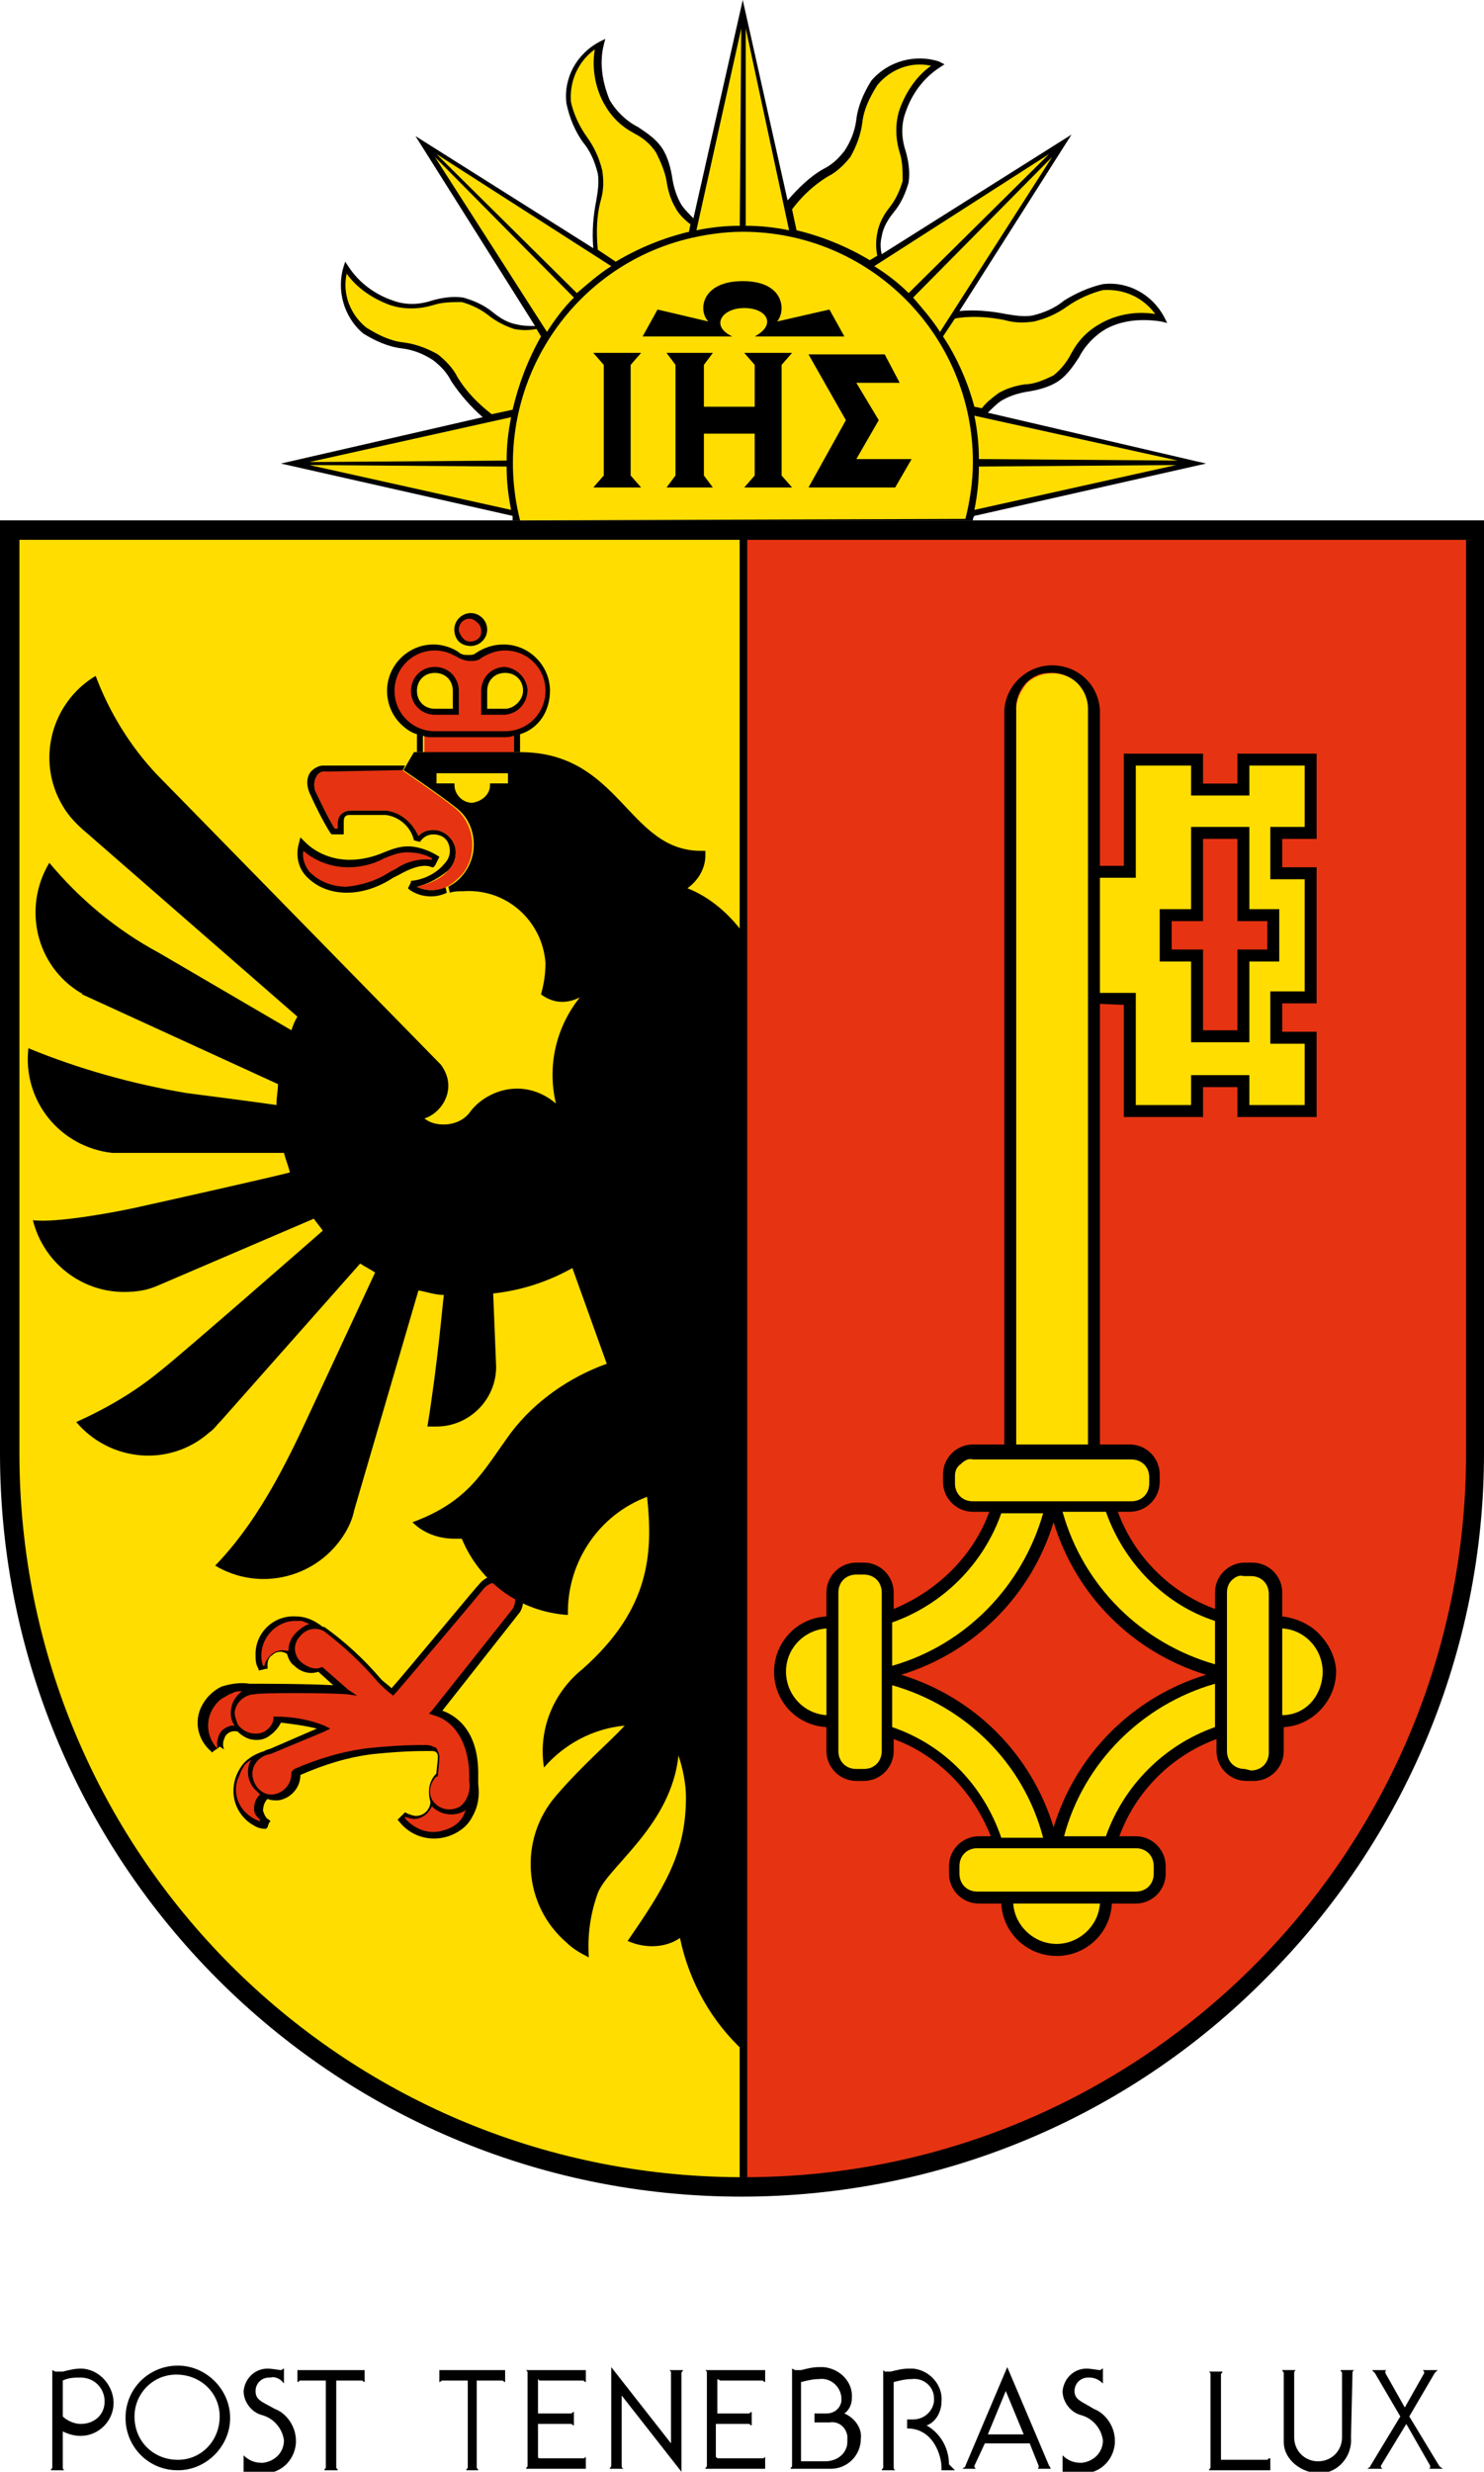 <?xml version="1.0" encoding="utf-8"?>
<!-- Generator: Adobe Illustrator 27.0.0, SVG Export Plug-In . SVG Version: 6.00 Build 0)  -->
<svg version="1.1" id="Calque_1" xmlns="http://www.w3.org/2000/svg" xmlns:xlink="http://www.w3.org/1999/xlink" x="0px" y="0px"
	 viewBox="0 0 99.3 165.3" style="enable-background:new 0 0 99.3 165.3;" xml:space="preserve">
<style type="text/css">
	.st0{fill:#FFDD00;}
	.st1{fill:#E63312;}
	.st2{fill:none;stroke:#000000;stroke-width:5.63;}
	.st3{fill:none;stroke:#E30613;stroke-width:0.25;}
	.st4{fill:#FFDD00;stroke:#000000;stroke-width:0.22;}
</style>
<path d="M66.1,27.6c0.3-0.3,0.6-0.6,0.9-0.8c0.5-0.3,1.1-0.5,1.7-0.6c0.7-0.1,1.5-0.3,2.1-0.7c0.6-0.4,1-1,1.4-1.6
	c0.4-0.8,1.1-1.5,1.8-1.9c1.1-0.6,2.4-0.7,3.7-0.5l0.4,0.1l-0.2-0.4c-0.8-1.5-2.4-2.4-4.1-2.2c-0.9,0.2-1.8,0.6-2.6,1.1
	c-0.6,0.5-1.3,0.8-2.1,1c-0.6,0.1-1.2,0-1.8-0.1c-1-0.2-2.1-0.3-3.1-0.2l7.5-11.8L59,17c-0.1-0.4-0.1-0.8,0-1.2
	c0.1-0.6,0.4-1.1,0.8-1.6c0.5-0.6,0.8-1.3,1-2c0.1-0.7,0-1.4-0.2-2.1c-0.3-0.9-0.3-1.8,0-2.6c0.4-1.2,1.2-2.3,2.3-3l0.3-0.2
	l-0.4-0.2c-1.6-0.5-3.4,0-4.5,1.3c-0.5,0.8-0.9,1.7-1,2.6c-0.1,0.8-0.4,1.5-0.8,2.1c-0.4,0.5-0.8,0.9-1.4,1.2
	c-0.9,0.5-1.7,1.3-2.4,2.1L49.7,0l-3.3,14.6c-0.3-0.3-0.6-0.6-0.8-0.9c-0.3-0.5-0.5-1.1-0.6-1.7c-0.1-0.7-0.3-1.5-0.7-2.1
	c-0.4-0.6-1-1-1.6-1.4c-0.8-0.4-1.5-1.1-1.9-1.8c-0.5-1.2-0.7-2.5-0.4-3.7l0.1-0.4l-0.4,0.2c-1.5,0.8-2.4,2.4-2.2,4.1
	c0.2,1,0.6,1.9,1.1,2.6c0.5,0.6,0.8,1.3,1,2.1c0.1,0.6,0,1.2-0.1,1.8c-0.2,1-0.3,2.1-0.2,3.2L27.8,9.1l8,12.7c-0.4,0-0.8,0-1.2-0.1
	c-0.6-0.1-1.1-0.4-1.6-0.8c-0.6-0.5-1.3-0.8-2-1c-0.7-0.1-1.4,0-2.1,0.2c-0.9,0.3-1.8,0.3-2.6,0c-1.2-0.4-2.3-1.2-3-2.3l-0.2-0.3
	L23,17.8c-0.5,1.6,0,3.4,1.3,4.5c0.8,0.5,1.7,0.9,2.6,1c0.8,0.1,1.5,0.4,2.1,0.8c0.5,0.4,0.9,0.8,1.2,1.4c0.6,0.9,1.3,1.7,2.1,2.4
	L18.8,31l15.5,3.5c0,0.1,0,0.2,0,0.3h30.8c0,0,0-0.2,0.1-0.3L80.7,31L66.1,27.6z"/>
<path d="M0,34.8v62.4c0,27.4,22.2,49.7,49.6,49.7c13.2,0,25.8-5.2,35.1-14.6c9.3-9.3,14.6-21.9,14.6-35.1V34.8H0z"/>
<path class="st0" d="M1.3,97.2V36.1h48.2v109.5C22.8,145.5,1.3,123.9,1.3,97.2z"/>
<path class="st1" d="M98.1,97.2c0,26.6-21.5,48.3-48.1,48.4V36.1h48.1V97.2z"/>
<polyline class="st2" points="82.9,112.7 82.9,112.7 82.9,112.7 82.9,112.7 82.9,112.7 82.9,112.7 82.9,112.7 "/>
<path d="M73.6,96.7V47.5c-0.1-1.8-1.6-3.1-3.4-3c-1.6,0.1-2.9,1.4-3,3v49.2H68V47.5c-0.1-1.3,0.9-2.5,2.2-2.5
	c1.3-0.1,2.5,0.9,2.5,2.2c0,0.1,0,0.2,0,0.3v49.2H73.6L73.6,96.7z"/>
<path d="M29.4,57.3c-0.6-0.4-1.4-0.7-2.1-0.7c-0.6,0-1.1,0.2-1.6,0.4c-0.7,0.3-1.5,0.5-2.3,0.5c-1.1,0-2.2-0.4-3-1.2L20.1,56
	L20,56.4c-0.2,0.7-0.1,1.5,0.4,2.1c0.7,0.8,1.7,1.2,2.8,1.2c1.1,0,2.2-0.4,3.1-1l0.4-0.2c1.4-0.8,2-0.6,2.2-0.5l0,0l0.1,0l0.1-0.1
	l0.2-0.4l0.1-0.2L29.4,57.3z"/>
<path d="M31.5,43.2c0.6,0,1.1-0.5,1.1-1.1c0-0.6-0.5-1.1-1.1-1.1c-0.6,0-1.1,0.5-1.1,1.1l0,0c0,0.3,0.1,0.6,0.3,0.8
	C30.9,43.1,31.2,43.2,31.5,43.2z"/>
<line class="st3" x1="43.2" y1="117.4" x2="38.3" y2="122.3"/>
<path d="M88.2,109.2c-0.6-0.6-1.5-1-2.4-1.1v-1.6c0-1.1-0.9-2-2-2h-0.5c-1.1,0-2,0.9-2,2v1.1c-3-1.1-5.4-3.5-6.5-6.5h0.8
	c1.1,0,2-0.9,2-2v-0.5c0-1.1-0.9-2-2-2H65.1c-1.1,0-2,0.9-2,2v0.5c0,1.1,0.9,2,2,2h1.1c-1.1,3-3.5,5.3-6.4,6.5v-1.1c0-1.1-0.9-2-2-2
	h-0.5c-1.1,0-2,0.9-2,2v1.6c-2,0.1-3.6,1.8-3.5,3.9c0.1,1.9,1.6,3.4,3.5,3.5v1.6c0,1.1,0.9,2,2,2h0.5c1.1,0,2-0.9,2-2v-0.8
	c3,1.1,5.3,3.5,6.5,6.5h-0.8c-1.1,0-2,0.9-2,2v0.5c0,1.1,0.9,2,2,2H67c0.1,2,1.8,3.6,3.9,3.5c1.9-0.1,3.4-1.6,3.5-3.5H76
	c1.1,0,2-0.9,2-2v-0.5c0-1.1-0.9-2-2-2h-1.1c1.1-3,3.5-5.4,6.5-6.5v0.8c0,1.1,0.9,2,2,2h0.5c1.1,0,2-0.9,2-2v-1.6
	c2-0.1,3.6-1.9,3.5-3.9C89.3,110.7,88.9,109.9,88.2,109.2z"/>
<path class="st0" d="M70.7,130c-1.5,0-2.8-1.2-2.9-2.7h5.8C73.5,128.8,72.2,130,70.7,130z"/>
<path class="st0" d="M55.3,114.7c-1.6-0.1-2.8-1.5-2.7-3.1c0.1-1.5,1.3-2.6,2.7-2.7V114.7z"/>
<path class="st0" d="M59.7,108.5c3.4-1.2,6.1-3.9,7.3-7.3h2.8c-1.4,4.9-5.2,8.8-10.1,10.2V108.5z"/>
<path class="st1" d="M70.5,101.8c1.5,4.9,5.3,8.7,10.2,10.2c-4.9,1.5-8.7,5.3-10.2,10.2c-1.5-4.9-5.3-8.7-10.2-10.2
	C65.2,110.5,69,106.7,70.5,101.8z"/>
<path class="st0" d="M59.7,115.5v-2.8c4.9,1.4,8.8,5.2,10.1,10.2H67C65.8,119.4,63.2,116.7,59.7,115.5z"/>
<path class="st0" d="M81.3,115.5c-3.4,1.2-6.1,3.9-7.3,7.3h-2.8c1.3-4.9,5.2-8.8,10.1-10.2L81.3,115.5L81.3,115.5L81.3,115.5z"/>
<path class="st0" d="M81.3,111.3c-4.9-1.4-8.8-5.2-10.2-10.2H74c1.2,3.4,3.9,6.2,7.3,7.3C81.3,108.5,81.3,111.3,81.3,111.3z"/>
<path d="M8.4,161.7c0-2,1.6-3.5,3.5-3.5s3.5,1.6,3.5,3.5s-1.6,3.5-3.5,3.5c0,0,0,0,0,0C9.9,165.2,8.4,163.6,8.4,161.7z M11.9,164.5
	c1.6,0,2.8-1.3,2.8-2.9c0-1.6-1.3-2.8-2.9-2.8c-1.6,0-2.8,1.3-2.8,2.8C9,163.3,10.3,164.5,11.9,164.5
	C11.9,164.5,11.9,164.5,11.9,164.5z"/>
<path d="M29.4,158.5v0.8c0.1,0,0.1-0.1,0.2-0.1h1.7v5.8c0,0.1-0.1,0.1-0.1,0.2H32c0-0.1-0.1-0.1-0.1-0.2v-5.8h1.7
	c0.1,0,0.1,0.1,0.2,0.1v-0.8H29.4z"/>
<path d="M19.9,158.5v0.8c0.1,0,0.1-0.1,0.2-0.1h1.7v5.8c0,0.1-0.1,0.1-0.1,0.2h0.9c0-0.1-0.1-0.1-0.1-0.2v-5.8h1.7
	c0.1,0,0.1,0.1,0.2,0.1v-0.8H19.9z"/>
<path d="M36.1,159.2H39c0.1,0,0.1,0.1,0.2,0.1v-0.8h-4c0.1,0.1,0.1,0.1,0.1,0.2v6.2c0,0.1-0.1,0.1-0.1,0.2h4v-0.8
	c-0.1,0.1-0.1,0.1-0.2,0.1h-2.9c0,0-0.1,0-0.1-0.1v-2.2h2.2c0.1,0,0.1,0.1,0.2,0.1v-0.9c-0.1,0-0.1,0.1-0.2,0.1H36v-2.3L36.1,159.2
	L36.1,159.2z"/>
<path d="M48.2,159.2H51c0.1,0,0.1,0.1,0.2,0.1v-0.8h-4c0.1,0.1,0.1,0.1,0.1,0.2v6.2c0,0.1-0.1,0.1-0.1,0.2h4v-0.8
	c-0.1,0.1-0.1,0.1-0.2,0.1h-2.9c-0.1,0-0.1,0-0.2-0.1v-2.2h2.2c0.1,0,0.1,0.1,0.2,0.1v-0.9c-0.1,0-0.1,0.1-0.2,0.1H48v-2.3
	L48.2,159.2L48.2,159.2z"/>
<path d="M45.6,158.5h-0.8c0.1,0.1,0.1,0.1,0.1,0.2v4.7l-4-5.1v6.6c0,0.1-0.1,0.1-0.1,0.2h0.9c-0.1-0.1-0.1-0.1-0.1-0.2v-4.7l4,5.1
	v-6.6c0-0.1,0.1-0.1,0.1-0.2L45.6,158.5L45.6,158.5z"/>
<path d="M5.4,158.4c-0.4,0-0.8,0.1-1.2,0.2c-0.1,0-0.2,0-0.3,0c-0.1,0-0.1,0-0.2,0l-0.2-0.1v6.5c0,0.1-0.1,0.1-0.1,0.2h0.9
	c-0.1-0.1-0.1-0.1-0.1-0.2v-2.4c0.4,0.2,0.8,0.3,1.2,0.3c1.2,0,2.2-1,2.2-2.2S6.6,158.4,5.4,158.4z M5.4,162.1
	c-0.4,0-0.9-0.2-1.2-0.5v-2.4c0.4-0.2,0.8-0.2,1.2-0.2c0.9,0,1.6,0.7,1.6,1.6S6.3,162.1,5.4,162.1L5.4,162.1z"/>
<path d="M19,159.4v-1c-0.1,0-0.1,0.1-0.2,0.1c-0.1,0-0.6-0.1-0.9-0.1c-0.8,0-1.5,0.6-1.6,1.5c0,0,0,0,0,0c0,0.7,0.5,1.4,1.2,1.6
	c0.8,0.2,1.4,0.9,1.5,1.7c0,0.8-0.6,1.4-1.4,1.5c0,0-0.1,0-0.1,0c-0.5,0-0.9-0.2-1.2-0.5v1.2c0.1-0.1,0.2-0.1,0.3-0.1
	c0.1,0,0.6,0.1,0.9,0.1c1.2,0.1,2.2-0.8,2.3-2c0-0.1,0-0.1,0-0.2c0-0.9-0.6-1.8-1.4-2.1c-0.9-0.5-1.3-0.6-1.3-1.2
	c0-0.5,0.4-0.9,0.9-0.9c0,0,0.1,0,0.1,0C18.4,158.9,18.8,159.1,19,159.4z"/>
<path d="M56.5,161.4c0.3-0.2,0.5-0.6,0.5-1c0.1-1.1-0.8-2-1.9-2.1c-0.1,0-0.2,0-0.3,0c-0.4,0-0.8,0.1-1.2,0.2c-0.1,0-0.2,0-0.2,0
	c-0.1,0-0.1,0-0.2,0l-0.2-0.1v6.5c0,0.1-0.1,0.1-0.1,0.2h2.7c1.1,0,2-0.9,2-2C57.7,162.4,57.2,161.7,56.5,161.4z M55.2,164.6h-1.6
	v-5.3c0.4-0.1,0.8-0.2,1.2-0.2c0.7-0.1,1.4,0.4,1.5,1.2c0,0.1,0,0.2,0,0.3c-0.1,0.5-0.5,0.8-1,0.8h-0.8v0.6h1
	c0.6-0.1,1.1,0.3,1.2,0.9c0,0.1,0,0.3,0,0.4C56.7,164,56.1,164.6,55.2,164.6z"/>
<path d="M63.5,164.8c0-1.1-0.6-2.1-1.5-2.6c0.6-0.2,1-0.9,1-1.6c0.1-1.1-0.8-2.1-1.9-2.2c-0.1,0-0.2,0-0.3,0c-0.4,0-0.8,0.1-1.2,0.2
	c-0.1,0-0.2,0-0.2,0c-0.1,0-0.1,0-0.2,0l-0.1-0.1v6.5c0,0.1-0.1,0.1-0.1,0.2h0.9c-0.1-0.1-0.1-0.1-0.1-0.2v-5.7
	c0.4-0.1,0.8-0.2,1.2-0.2c0.8-0.1,1.5,0.5,1.5,1.3c0,0.1,0,0.1,0,0.2c-0.1,0.7-0.7,1.2-1.4,1.2c0,0-0.1,0-0.1,0h-0.3v0.6
	c1.8,0,2.3,1.9,2.3,2.6v0.2h0.9C63.7,165,63.6,164.9,63.5,164.8z"/>
<path d="M70.2,164.9l-2.8-6.6l-2.8,6.6c0,0.1-0.1,0.1-0.2,0.2h0.9c-0.1-0.1-0.1-0.1-0.1-0.2l0.7-1.5h3l0.6,1.5c0,0.1,0,0.2-0.1,0.2
	h0.9C70.3,165.1,70.3,165,70.2,164.9z M66.1,162.8l1.2-2.9l1.2,2.9H66.1z"/>
<path d="M73.8,159.4v-1c-0.1,0-0.1,0.1-0.2,0.1c-0.1,0-0.6-0.1-0.9-0.1c-0.8,0-1.5,0.6-1.6,1.5c0,0,0,0,0,0c0,0.7,0.5,1.4,1.2,1.6
	c0.8,0.2,1.4,0.9,1.5,1.7c0,0.8-0.6,1.4-1.4,1.5c0,0-0.1,0-0.1,0c-0.5,0-0.9-0.2-1.2-0.5v1.2c0.1-0.1,0.2-0.1,0.3-0.1
	c0.1,0,0.6,0.1,0.9,0.1c1.2,0.1,2.2-0.8,2.3-2c0-0.1,0-0.1,0-0.2c0-0.9-0.6-1.8-1.4-2.1c-0.8-0.5-1.3-0.6-1.3-1.2
	c0-0.5,0.4-0.9,0.9-0.9c0,0,0.1,0,0.1,0C73.2,159,73.5,159.1,73.8,159.4z"/>
<path d="M96.3,164.9l-2-3.3l1.7-2.9c0.1-0.1,0.1-0.1,0.2-0.2h-1c0.1,0.1,0.1,0.1,0.1,0.2L94,161l-1.3-2.3c0-0.1,0-0.2,0.1-0.2h-1
	c0.1,0.1,0.1,0.1,0.2,0.2l1.7,2.9l-2,3.3c0,0.1-0.1,0.1-0.2,0.2h1c-0.1-0.1-0.1-0.1-0.1-0.2l1.7-2.8l1.6,2.8c0,0.1,0,0.2-0.1,0.2h1
	C96.5,165.1,96.4,165,96.3,164.9z"/>
<path d="M90.4,163c0.1,1.3-0.9,2.4-2.1,2.4s-2.4-0.9-2.4-2.1c0-0.1,0-0.2,0-0.3l0,0v-4.3c0-0.1-0.1-0.1-0.1-0.2h0.9
	c-0.1,0.1-0.1,0.1-0.1,0.2v4.3l0,0c0,0.9,0.7,1.6,1.6,1.6c0.9,0,1.6-0.7,1.6-1.6l0,0v-4.3c0-0.1-0.1-0.1-0.1-0.2h0.9
	c-0.1,0.1-0.1,0.1-0.1,0.2L90.4,163L90.4,163L90.4,163z"/>
<path d="M84.8,164.5h-3.1v-5.7c0-0.1,0.1-0.1,0.1-0.2h-0.9c0.1,0.1,0.1,0.1,0.1,0.2v6.2c0,0.1-0.1,0.1-0.1,0.2H85v-0.8
	C84.9,164.4,84.9,164.4,84.8,164.5z"/>
<rect x="28.4" y="49.2" class="st1" width="6" height="1.2"/>
<polygon points="82.8,50.4 82.8,52.4 80.5,52.4 80.5,50.4 75.2,50.4 75.2,57.9 72.8,57.9 72.8,67.1 75.2,67.2 75.2,74.7 80.5,74.7 
	80.5,72.7 82.8,72.7 82.8,74.7 88.1,74.7 88.1,69 85.8,69 85.8,67.1 88.1,67.1 88.1,58 85.8,58 85.8,56.1 88.1,56.1 88.1,50.4 "/>
<polygon class="st0" points="87.3,55.3 85,55.3 85,58.8 87.3,58.8 87.3,66.3 85,66.3 85,69.8 87.3,69.8 87.3,73.9 83.6,73.9 
	83.6,71.9 79.7,71.9 79.7,73.9 76,73.9 76,66.4 73.6,66.4 73.6,58.7 76,58.7 76,51.2 79.7,51.2 79.7,53.2 83.6,53.2 83.6,51.2 
	87.3,51.2 "/>
<polygon points="83.6,60.8 83.6,55.3 79.7,55.3 79.7,60.8 77.6,60.8 77.6,64.3 79.7,64.3 79.7,69.7 83.6,69.7 83.6,64.3 85.6,64.3 
	85.6,60.8 "/>
<polygon class="st1" points="82.8,68.9 80.5,68.9 80.5,63.5 78.4,63.5 78.4,61.6 80.5,61.6 80.5,56.1 82.8,56.1 82.8,61.6 
	84.8,61.6 84.8,63.5 82.8,63.5 "/>
<path class="st0" d="M68,96.7V47.4c0-0.6,0.3-1.2,0.7-1.7c0.9-0.9,2.5-0.9,3.4,0c0.4,0.4,0.7,1,0.7,1.7v49.2H68z"/>
<path class="st0" d="M83.3,118.3c-0.7,0-1.2-0.5-1.2-1.2v-10.6c0-0.3,0.1-0.6,0.3-0.8c0.2-0.2,0.5-0.4,0.8-0.3h0.5
	c0.7,0,1.2,0.5,1.2,1.2v10.6c0,0.7-0.5,1.2-1.2,1.2L83.3,118.3L83.3,118.3z"/>
<path class="st0" d="M85.8,114.7v-5.8c1.6,0.1,2.8,1.5,2.7,3.1C88.4,113.5,87.3,114.7,85.8,114.7z"/>
<path class="st0" d="M57.3,118.3c-0.7,0-1.2-0.5-1.2-1.2v-10.6c0-0.7,0.5-1.2,1.2-1.2h0.5c0.7,0,1.2,0.5,1.2,1.2v10.6
	c0,0.7-0.5,1.2-1.2,1.2L57.3,118.3L57.3,118.3z"/>
<path class="st0" d="M76.9,99.2c0,0.7-0.5,1.2-1.2,1.2H65.1c-0.7,0-1.2-0.5-1.2-1.2v-0.5c0-0.3,0.1-0.6,0.4-0.8
	c0.2-0.2,0.5-0.4,0.8-0.3h10.6c0.7,0,1.2,0.5,1.2,1.2L76.9,99.2L76.9,99.2L76.9,99.2z"/>
<path class="st0" d="M64.2,124.8c0-0.7,0.5-1.2,1.2-1.2H76c0.7,0,1.2,0.5,1.2,1.2v0.5c0,0.7-0.5,1.2-1.2,1.2H65.4
	c-0.7,0-1.2-0.5-1.2-1.2V124.8z"/>
<path class="st1" d="M26.5,58.1l-0.4,0.2c-0.9,0.6-1.9,0.9-2.9,1c-0.9,0-1.8-0.3-2.5-1c-0.3-0.4-0.5-0.9-0.4-1.4
	c0.8,0.7,1.9,1.1,3,1.1c0.8,0,1.7-0.2,2.4-0.6c0.5-0.2,1-0.4,1.5-0.4c0.6,0,1.2,0.1,1.7,0.4v0.1C28.1,57.4,27.2,57.6,26.5,58.1z"/>
<path class="st1" d="M30.7,42.1c0-0.2,0.1-0.4,0.2-0.5c0.3-0.3,0.7-0.3,1,0c0.3,0.2,0.4,0.7,0.2,1c-0.2,0.3-0.7,0.4-1,0.2
	c-0.1-0.1-0.1-0.1-0.2-0.2C30.8,42.4,30.7,42.3,30.7,42.1z"/>
<path d="M36.8,46.2c0-1.7-1.4-3.1-3.1-3.1c0,0,0,0,0,0c-0.7,0-1.3,0.2-1.9,0.6c-0.1,0.1-0.3,0.1-0.4,0.1h-0.1c-0.2,0-0.3,0-0.5-0.1
	c-0.5-0.4-1.2-0.6-1.8-0.6c-1.7,0-3.1,1.4-3.1,3.1c0,0.8,0.3,1.6,0.9,2.2c0.3,0.3,0.7,0.6,1.1,0.7v1.2h0.4v-1.1
	c0.2,0.1,0.4,0.1,0.7,0.1h4.7c0.2,0,0.4,0,0.7-0.1v1.1h0.4v-1.2C36.1,48.7,36.8,47.5,36.8,46.2z"/>
<path class="st1" d="M33.8,48.9h-4.7c-1.5,0-2.7-1.2-2.7-2.7c0-1.5,1.2-2.7,2.7-2.7c0.6,0,1.1,0.2,1.6,0.5c0.2,0.1,0.5,0.2,0.7,0.2
	h0.1c0.2,0,0.5,0,0.7-0.2c0.5-0.3,1-0.5,1.6-0.5c1.5,0,2.7,1.2,2.7,2.7S35.3,48.9,33.8,48.9z"/>
<path d="M29.1,44.6c-0.9,0-1.6,0.7-1.6,1.6l0,0c0,0.9,0.7,1.6,1.6,1.6l0,0h1.6v-1.6C30.7,45.3,30,44.6,29.1,44.6L29.1,44.6z"/>
<path d="M33.8,44.6c-0.9,0-1.6,0.7-1.6,1.6l0,0v1.6h1.6c0.9-0.1,1.5-0.8,1.5-1.7C35.2,45.3,34.6,44.7,33.8,44.6z"/>
<path class="st0" d="M30.3,47.4h-1.2c-0.7,0-1.2-0.5-1.2-1.2c0-0.7,0.5-1.2,1.2-1.2c0.7,0,1.2,0.5,1.2,1.2l0,0L30.3,47.4L30.3,47.4
	L30.3,47.4z"/>
<path class="st0" d="M33.8,47.4h-1.2v-1.2c0-0.7,0.5-1.2,1.2-1.2c0.7,0,1.2,0.5,1.2,1.2C35,46.8,34.4,47.4,33.8,47.4z"/>
<path class="st0" d="M78.8,30.8l-13.3-0.1c0-1-0.1-1.9-0.3-2.9L78.8,30.8z"/>
<path class="st0" d="M62.9,22.2c-0.5-0.8-1.2-1.6-1.8-2.3l9.3-9.4L62.9,22.2z"/>
<path class="st0" d="M70.2,10.3l-9.4,9.3c-0.7-0.7-1.5-1.3-2.3-1.8L70.2,10.3z"/>
<path class="st0" d="M55.4,11.8c0.6-0.3,1.1-0.8,1.5-1.3c0.4-0.7,0.7-1.5,0.8-2.3c0.1-0.9,0.5-1.7,1-2.5c0.9-1.1,2.3-1.6,3.6-1.3
	c-1,0.7-1.7,1.8-2.1,2.9c-0.3,0.9-0.3,1.9,0,2.9c0.2,0.6,0.2,1.3,0.2,1.9c-0.2,0.7-0.5,1.3-0.9,1.8c-0.4,0.5-0.7,1.1-0.8,1.7
	c-0.1,0.5-0.1,1,0,1.5l-0.5,0.3c-1.5-0.9-3.2-1.6-4.9-2l-0.3-1.4C53.6,13.2,54.4,12.4,55.4,11.8z"/>
<path class="st0" d="M52.8,15.4c-1-0.2-1.9-0.3-2.9-0.3L49.9,1.9L52.8,15.4z"/>
<path class="st0" d="M49.6,1.9l-0.1,13.2c-1,0-1.9,0.1-2.9,0.3L49.6,1.9z"/>
<path class="st0" d="M40.2,13.4c0.2-0.7,0.2-1.3,0.1-2c-0.2-0.8-0.5-1.5-1-2.2c-0.5-0.7-0.9-1.5-1.1-2.4c-0.1-1.4,0.5-2.7,1.6-3.5
	c-0.2,1.2,0,2.5,0.6,3.6c0.5,0.9,1.1,1.5,2,2c0.6,0.3,1.1,0.7,1.5,1.3c0.3,0.6,0.6,1.3,0.7,1.9c0.1,0.7,0.3,1.3,0.6,1.8
	c0.2,0.4,0.6,0.8,1,1.1l-0.1,0.5c-1.7,0.4-3.4,1.1-4.9,2L40,16.7C39.9,15.6,39.9,14.5,40.2,13.4z"/>
<path class="st0" d="M40.9,17.8c-0.8,0.5-1.6,1.2-2.3,1.8l-9.4-9.3L40.9,17.8z"/>
<path class="st0" d="M29.1,10.5l9.3,9.4c-0.7,0.7-1.3,1.5-1.8,2.3L29.1,10.5z"/>
<path class="st0" d="M34.2,27.9c-0.2,1-0.3,1.9-0.3,2.9l-13.2,0.1L34.2,27.9z"/>
<path class="st0" d="M20.7,31.1l13.2,0.1c0,1,0.1,1.9,0.3,2.9L20.7,31.1z"/>
<path class="st0" d="M34.3,27.4l-1.4,0.3c-0.9-0.7-1.7-1.5-2.3-2.5c-0.3-0.6-0.8-1.1-1.3-1.5c-0.7-0.4-1.5-0.7-2.3-0.8
	c-0.9-0.1-1.7-0.5-2.5-1c-1.1-0.9-1.6-2.3-1.3-3.6c0.7,1,1.8,1.7,2.9,2.1c0.9,0.3,1.9,0.3,2.9,0c0.6-0.2,1.3-0.2,1.9-0.2
	c0.7,0.2,1.3,0.5,1.8,0.9c0.5,0.4,1.1,0.7,1.7,0.9c0.5,0.1,1,0.1,1.5,0l0.3,0.5C35.3,24.1,34.7,25.7,34.3,27.4z"/>
<path class="st0" d="M34.8,34.8c-2.1-8.3,2.9-16.7,11.1-18.8c1.2-0.3,2.5-0.5,3.8-0.5c8.5,0,15.4,6.9,15.4,15.4c0,0,0,0,0,0
	c0,1.3-0.2,2.6-0.5,3.8L34.8,34.8L34.8,34.8z"/>
<path class="st0" d="M63.1,22.5l0.8-1.2c1.1-0.2,2.3-0.1,3.3,0.1c0.7,0.2,1.3,0.2,2,0.1c0.8-0.2,1.5-0.5,2.2-1
	c0.7-0.5,1.6-0.9,2.4-1.1c1.4-0.1,2.7,0.5,3.5,1.6c-1.2-0.2-2.5,0-3.6,0.6c-0.9,0.5-1.5,1.1-2,2c-0.3,0.6-0.7,1.1-1.2,1.5
	c-0.6,0.3-1.3,0.6-1.9,0.6c-0.7,0.1-1.3,0.3-1.8,0.6c-0.4,0.3-0.8,0.6-1.1,1l-0.5-0.1C64.8,25.7,64.1,24,63.1,22.5z"/>
<path class="st0" d="M65.2,34.1c0.2-1,0.3-1.9,0.3-2.9l13.2-0.1L65.2,34.1z"/>
<path d="M50.5,22.5h6l-1-1.8L52,21.5c0.6-0.7,0.5-2.7-2.3-2.7l0,0c-2.8,0-3,2-2.3,2.7l-3.4-0.8l-1,1.8h6c-1.5-0.7-0.7-1.9,0.8-1.9
	S52,21.7,50.5,22.5z"/>
<polygon points="42.2,24.4 42.9,23.6 42.2,23.6 41.3,23.6 40.4,23.6 39.7,23.6 40.4,24.4 40.4,31.8 39.7,32.6 40.4,32.6 41.3,32.6 
	42.2,32.6 42.9,32.6 42.2,31.8 "/>
<polygon points="52.3,24.4 53,23.6 52.3,23.6 51.4,23.6 50.5,23.6 49.8,23.6 50.5,24.4 50.5,27.2 47.1,27.2 47.1,24.4 47.7,23.6 
	47.1,23.6 46.2,23.6 45.2,23.6 44.6,23.6 45.2,24.4 45.2,31.8 44.6,32.6 45.2,32.6 46.2,32.6 47.1,32.6 47.7,32.6 47.1,31.8 
	47.1,29 50.5,29 50.5,31.8 49.8,32.6 50.5,32.6 51.4,32.6 52.3,32.6 53,32.6 52.3,31.8 "/>
<polygon points="57.3,30.7 58.8,28.1 57.3,25.6 60.2,25.6 59.2,23.7 54.1,23.7 56.6,28.1 54.1,32.6 59.9,32.6 61,30.7 "/>
<path d="M34.4,105.8c-0.7-0.6-1.7-0.6-2.3,0.1c-0.3,0.3-5,6-5.9,7c-0.2-0.2-0.5-0.4-0.7-0.6c-1.1-1.3-2.4-2.5-3.8-3.5h-0.1
	c-0.5-0.4-1.1-0.7-1.8-0.7c-1.5-0.1-2.7,1.1-2.7,2.5c0,0.4,0,0.7,0.2,1l0,0.1h0.1l0.4-0.1h0.1v-0.3c0-0.2,0.1-0.5,0.3-0.6
	c0.3-0.3,0.7-0.3,1-0.1c0.1,0.3,0.2,0.6,0.5,0.8c0.4,0.4,1,0.6,1.6,0.4l1,0.9c-1.7-0.1-5.1-0.1-5.4-0.1h-0.2c-0.6-0.1-1.3,0-1.9,0.2
	c-0.6,0.3-1.1,0.8-1.4,1.5c-0.4,1-0.1,2.1,0.7,2.8l0.1,0.1l0.1-0.1l0.3-0.2l0.1-0.1L15,117c-0.1-0.2-0.1-0.5,0-0.7
	c0.1-0.4,0.5-0.6,0.9-0.5c0.2,0.2,0.5,0.4,0.8,0.5c0.4,0.1,0.9,0.1,1.3-0.2c0.3-0.2,0.6-0.5,0.8-0.9c0.8,0.1,1.6,0.2,2.4,0.4l-3,1.3
	c-0.2,0.1-0.4,0.1-0.5,0.2c-0.7,0.2-1.3,0.6-1.6,1.1c-0.8,1.2-0.6,2.8,0.6,3.7c0.3,0.2,0.6,0.4,1,0.4h0.1l0.1-0.1l0.1-0.3l0.1-0.1
	l-0.1-0.1c-0.2-0.1-0.3-0.3-0.4-0.6c0-0.3,0.1-0.6,0.3-0.8c0.2,0.1,0.5,0.1,0.7,0.1c0.8-0.1,1.5-0.8,1.5-1.7l0,0
	c1.6-0.7,3.2-1.2,4.9-1.4c2-0.2,3-0.2,3.6-0.2h0.2c0.2,0,0.3,0,0.4,0.1c0.1,0.1,0.1,0.2,0.1,0.3c0,0.3-0.1,0.9-0.1,1.1
	c-0.5,0.5-0.6,1.2-0.4,1.9c0,0.4-0.3,0.8-0.7,0.9c-0.3,0.1-0.5,0-0.8-0.1l-0.2-0.1l-0.1,0.1l-0.3,0.3l-0.1,0.1l0.1,0.1
	c1,1.3,2.8,1.5,4.1,0.6c0.3-0.2,0.6-0.5,0.8-0.9c0.4-0.7,0.5-1.4,0.4-2.2c0-0.2,0-0.6,0-0.7c0-2.7-1.3-3.8-2.4-4.2l5.2-6.6l0,0
	C35.2,107.1,35,106.3,34.4,105.8z"/>
<path class="st1" d="M29.7,122.4c-0.9,0.3-1.9,0-2.6-0.8v-0.1c0.3,0.1,0.6,0.2,0.9,0.1c0.4-0.1,0.7-0.4,0.9-0.8l0,0
	c0.6,0.6,1.5,0.7,2.2,0.3l0.1-0.1l-0.1,0.2C30.9,121.8,30.4,122.2,29.7,122.4z"/>
<path class="st1" d="M17.1,113.3L17.1,113.3c-0.7,0-1.3,0.5-1.4,1.2c0,0.3,0.1,0.5,0.2,0.8c0.4,0.6,1.2,0.8,1.8,0.5
	c0.3-0.2,0.5-0.4,0.6-0.8v-0.2h0.2c1.1,0,2.2,0.2,3.2,0.6l0.4,0.2l-0.4,0.2l-3.6,1.5c-0.7,0.1-1.3,0.7-1.2,1.5c0,0,0,0,0,0
	c0.1,0.7,0.7,1.3,1.4,1.2c0.7-0.1,1.2-0.7,1.2-1.4v-0.1l0.1-0.1l0.1-0.1c1.6-0.7,3.3-1.2,5-1.4c2-0.2,3.1-0.2,3.6-0.2h0.2
	c0.3,0,0.5,0.1,0.7,0.2c0.1,0.2,0.2,0.4,0.2,0.6c0,0.3-0.1,1.2-0.1,1.2v0.1h-0.1c-0.5,0.5-0.6,1.3-0.1,1.8c0.5,0.5,1.2,0.5,1.7,0.2
	c0.5-0.4,0.7-1.1,0.6-1.7c0-0.1,0-0.2,0-0.3c0-2.1-0.9-3.7-2.4-4.1l-0.3-0.1l0.2-0.2l5.4-6.8l0,0c0.3-0.5,0.2-1.1-0.2-1.4
	c-0.5-0.5-1.2-0.5-1.7,0c-0.3,0.4-5.8,6.9-6,7.1l-0.1,0.1l-0.1-0.1c-0.3-0.2-0.6-0.5-0.9-0.8c-1.1-1.3-2.3-2.4-3.6-3.4
	c-0.5-0.3-1.2-0.2-1.6,0.3c-0.5,0.5-0.5,1.3,0.1,1.8c0.4,0.3,0.9,0.5,1.3,0.3h0.1l0.1,0.1l1.6,1.4l0.6,0.4l-0.7-0.1
	C21.8,113.2,17.2,113.2,17.1,113.3L17.1,113.3L17.1,113.3z"/>
<path d="M29.9,59.7l-0.1-0.4c-0.6,0.3-1.3,0.3-1.9,0c0.8-0.2,1.5-0.6,2.1-1.1c0.3-0.3,0.5-0.7,0.5-1.2c0-0.8-0.7-1.5-1.5-1.5
	c0,0,0,0,0,0c-0.4,0-0.7,0.1-1,0.4c-0.4-0.9-1.2-1.6-2.2-1.7h-2.3c-0.5,0-0.9,0.3-0.9,0.8c0,0,0,0.1,0,0.1v0.3h-0.2
	c-0.5-0.8-0.9-1.7-1.3-2.5c-0.1-0.3-0.1-0.7,0.1-1c0.1-0.2,0.3-0.3,0.5-0.3h5.2l0.2-0.4h-5.5c-0.3,0-0.6,0.2-0.8,0.4
	c-0.3,0.4-0.3,0.9-0.1,1.4c0.4,0.9,0.9,1.9,1.4,2.7l0.1,0.1H23V55c0-0.1,0-0.3,0.1-0.4c0.1-0.1,0.2-0.1,0.4-0.1h2.3
	c0.9,0.1,1.7,0.8,1.9,1.7l0.4,0.1c0.2-0.3,0.5-0.5,0.9-0.5c0.3,0,0.6,0.1,0.8,0.3c0.2,0.2,0.3,0.5,0.3,0.8c0,0.3-0.1,0.6-0.4,0.9
	c-0.5,0.6-1.3,1-2.1,1.1h-0.1L27.5,59l-0.1,0.2l-0.1,0.2l0.1,0.1C28.1,60,29.1,60.1,29.9,59.7"/>
<path class="st1" d="M26.9,51.5c0,0,2.5,1.7,3.5,2.5c1.4,1.1,1.6,3.2,0.5,4.5c-0.3,0.3-0.6,0.6-1,0.8c-0.6,0.3-1.4,0.3-2,0
	c0.8-0.2,1.6-0.5,2.1-1.1c0.3-0.3,0.5-0.7,0.5-1.2c0-0.8-0.7-1.5-1.5-1.5c0,0,0,0,0,0c-0.4,0-0.7,0.1-1,0.4
	c-0.4-0.9-1.2-1.6-2.2-1.7h-2.3c-0.5,0-0.9,0.3-0.9,0.8c0,0,0,0.1,0,0.1v0.3h-0.2c-0.5-0.8-0.9-1.7-1.3-2.5c-0.1-0.3-0.1-0.7,0.1-1
	c0.1-0.2,0.3-0.3,0.5-0.3L26.9,51.5L26.9,51.5z"/>
<path d="M46,59.4c0.7-0.5,1.2-1.3,1.2-2.2c0-0.1,0-0.2,0-0.3h-0.3c-4.9,0-5.4-6.6-12.1-6.6h-7.1l-0.7,1.2c0,0,2.5,1.7,3.5,2.5
	c0.8,0.6,1.2,1.5,1.2,2.5c0,1.2-0.7,2.3-1.7,2.8l0.1,0.4c0.3-0.1,0.6-0.1,0.9-0.1c2.9-0.2,5.3,2,5.5,4.8c0,0,0,0,0,0
	c0,0.7-0.1,1.4-0.3,2.1c0.4,0.3,0.9,0.5,1.4,0.5c0.4,0,0.8-0.1,1.2-0.3c-1.6,2-2.2,4.6-1.6,7.1c-0.7-0.6-1.6-1-2.6-1
	c-1.2,0-2.4,0.6-3.1,1.5c-0.4,0.6-1.1,0.9-1.8,0.9c-0.5,0-0.9-0.1-1.3-0.4c0.9-0.3,1.6-1.2,1.6-2.2c0-0.5-0.2-1-0.5-1.4L10.5,51.8
	c-1.8-1.9-3.2-4.2-4.1-6.6c-3,1.8-4,5.7-2.2,8.7c0.4,0.7,1,1.3,1.6,1.8l14,12.2l0.1,0.1c-0.2,0.3-0.3,0.6-0.4,0.9l-8.9-5.2
	c-2.8-1.5-5.3-3.6-7.3-6c-1.8,3-0.9,6.9,2.1,8.7c0,0,0.1,0,0.1,0.1l13.1,6c0,0.4-0.1,0.9-0.1,1.3c0,0,0,0,0,0.1
	c-0.6-0.1-5.2-0.7-6-0.8c-3.6-0.6-7.2-1.6-10.6-3c-0.4,3.5,2.1,6.6,5.6,7c0.2,0,0.4,0,0.7,0H19c0.1,0.4,0.3,0.9,0.4,1.3
	c-0.2,0.1-9.1,2.1-10.5,2.4s-5.2,1-6.7,0.8c0.7,2.8,3.2,4.8,6.1,4.8c0.8,0,1.5-0.1,2.2-0.4l10.5-4.5l0,0c0.2,0.3,0.4,0.5,0.6,0.8
	l0,0c0,0-9.6,8.4-10.9,9.4c-1.7,1.4-3.6,2.5-5.6,3.4c2.3,2.7,6.3,3,8.9,0.7c0.3-0.2,0.5-0.5,0.8-0.8l9.3-10.5l0,0
	c0.3,0.2,0.7,0.4,1,0.6l-4.1,8.8c-1.4,3-3.4,7.5-6.6,10.8c3,1.8,6.9,0.8,8.7-2.2c0.3-0.5,0.5-1,0.6-1.5l4.3-14.7
	c0.6,0.1,1.1,0.3,1.7,0.3c-0.1,0.7-0.4,4.5-1.1,8.8c0.2,0,0.4,0,0.6,0c2.2,0,4-1.8,4-4l0,0l-0.2-4.9l0,0c1.9-0.2,3.7-0.8,5.3-1.7
	l2.3,6.4c-2.5,0.9-4.8,2.5-6.4,4.6c-1.9,2.6-2.8,4.6-6.6,6c0.7,0.7,1.7,1.1,2.8,1.1c0.2,0,0.3,0,0.5,0c1.2,2.9,3.9,4.9,7.1,5.1
	c0-0.1,0-0.1,0-0.2c0-3.4,2.1-6.5,5.3-7.7c0.4,3.8,0.2,7.5-4.3,11.5c-2,1.6-3,4.1-2.6,6.6c1.4-1.6,3.3-2.6,5.4-2.8
	c-1,1.1-2.8,2.6-4.6,4.7c-2.5,2.9-2.2,7.3,0.7,9.8c0.4,0.4,0.9,0.7,1.5,1c-0.1-1.5,0.1-2.9,0.6-4.3c0.7-1.8,4.9-4.5,5.4-9.2
	c0.3,0.9,0.5,1.9,0.5,2.8c0,3.8-1.5,6.1-3.9,9.6c1.1,0.5,2.5,0.5,3.5-0.2c0.6,2.9,2.1,5.6,4.3,7.6V62.5C48.8,61.1,47.5,60,46,59.4z"
	/>
<path class="st4" d="M32.9,52.5h1.2v-0.9h-5v0.9h1.2c0,0.7,0.6,1.3,1.3,1.3C32.3,53.7,32.9,53.2,32.9,52.5L32.9,52.5L32.9,52.5z"/>
<path class="st1" d="M19.8,109.2c-0.3,0.3-0.5,0.7-0.5,1.2h-0.1c-0.4-0.1-0.8,0-1.1,0.3c-0.2,0.2-0.4,0.5-0.4,0.7h-0.1
	c-0.4-1.2,0.3-2.5,1.5-2.9c0.3-0.1,0.5-0.1,0.8-0.1h0.3l0.5,0.2C20.4,108.7,20.1,108.9,19.8,109.2z"/>
<path class="st1" d="M14.6,116.2c-0.1,0.3-0.1,0.6,0,0.8l0,0c-0.9-0.9-0.9-2.3,0-3.2c0.2-0.2,0.4-0.3,0.6-0.4
	c0.1-0.1,0.2-0.1,0.4-0.2c0.2-0.1,0.4-0.1,0.6-0.1c-0.3,0.2-0.6,0.6-0.7,1c-0.1,0.4-0.1,0.9,0.2,1.3h-0.2
	C15,115.5,14.7,115.8,14.6,116.2z"/>
<path class="st1" d="M17,121c0,0.3,0.2,0.5,0.4,0.7v0.1c-1.2-0.4-1.9-1.6-1.5-2.8c0.1-0.2,0.2-0.5,0.3-0.7c0.1-0.1,0.1-0.2,0.2-0.3
	c0.1-0.1,0.2-0.2,0.4-0.3c-0.4,0.7-0.2,1.6,0.4,2.1l0.2,0.2C17.1,120.3,17,120.6,17,121z"/>
<rect x="49.5" y="36.1" width="0.4" height="109.5"/>
</svg>

